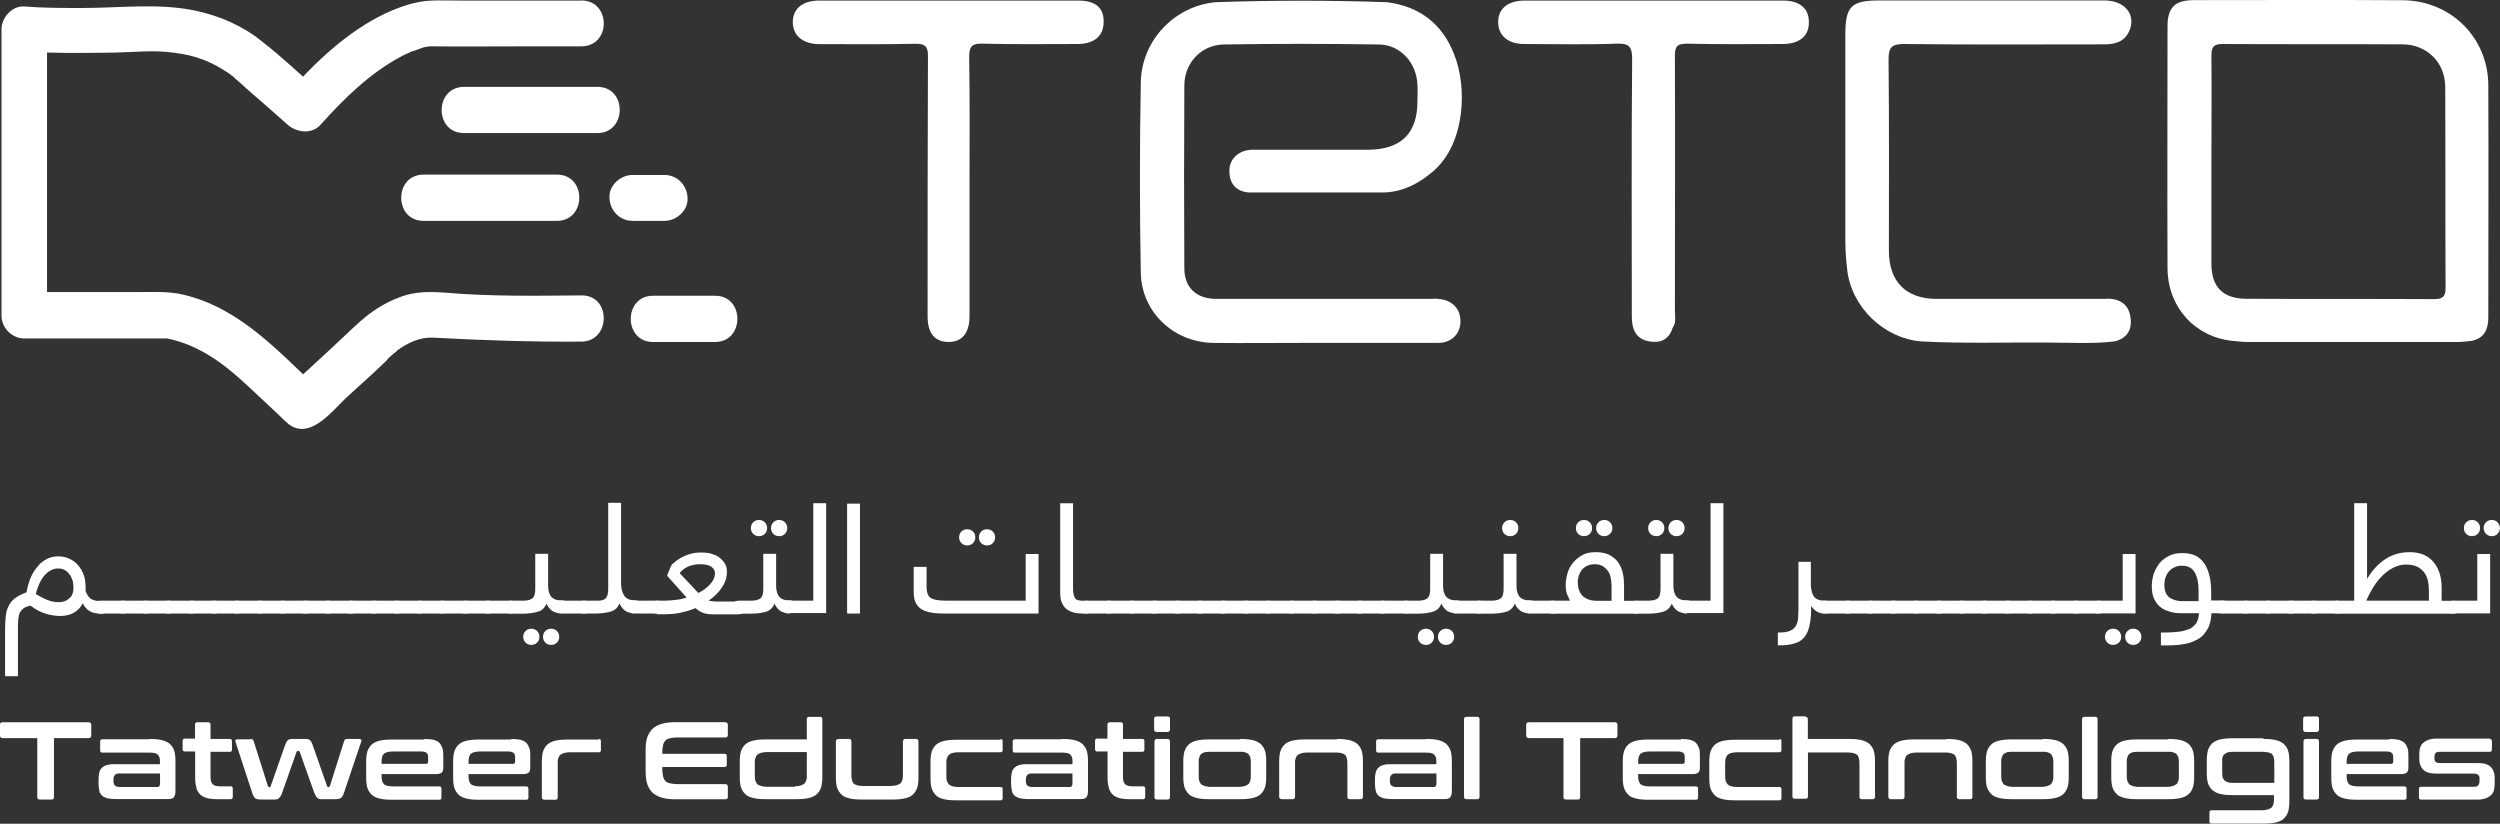 <?xml version="1.0" encoding="UTF-8"?>
<svg id="Layer_2" data-name="Layer 2" xmlns="http://www.w3.org/2000/svg" viewBox="0 0 215.88 71.13">
  <rect x="0" y="0" width="215.88" height="71.13" fill="#333333" stroke="none"/>
  <defs>
    <style>
      .cls-1 {
        fill: #fff;
      }
    </style>
  </defs>
  <g id="Layer_1-2" data-name="Layer 1">
    <g>
      <path class="cls-1" d="M93.11.05h-22.37c-1.41,0-2.25.67-2.28,1.81-.03,1.17.84,1.95,2.28,1.95,2.75,0,5.5.03,8.25-.03.94-.03,1.17.27,1.14,1.17-.03,7.45-.03,14.93-.03,22.37,0,1.48.64,2.21,1.81,2.21s1.81-.77,1.81-2.25v-11.07c0-3.76.03-7.55-.03-11.3,0-.97.3-1.17,1.21-1.14,2.72.07,5.4.03,8.12.03,1.48,0,2.28-.7,2.28-1.91.03-1.21-.7-1.84-2.18-1.84Z"/>
      <path class="cls-1" d="M124.24,25.81c-.3-.03-.64,0-.94,0h-18.25c-1.74,0-2.78-.97-2.78-2.65-.03-5.27-.03-10.5,0-15.76,0-1.95,1.44-3.52,3.39-3.56,4.46-.07,8.96-.07,13.42,0,1.88.03,3.25,1.61,3.32,3.49.03.47,0,.94,0,1.41,0,2.78-1.41,4.16-4.23,4.19h-10c-1.14,0-1.98.74-2.01,1.74-.03,1.04.44,1.81,1.61,1.95h11.77c1.64-.07,2.99-.77,4.23-1.84,2.75-2.38,2.95-7.18,1.81-10.06-1.01-2.62-2.95-4.16-5.8-4.53-4.93-.17-9.86-.17-14.83,0-3.52.34-6.37,3.29-6.44,6.91-.1,5.5-.1,10.97,0,16.47.07,3.39,2.85,6,6.27,6.04,2.55.03,5.1,0,7.65,0h11.77c1.17,0,1.95-.84,1.91-1.91,0-1.07-.77-1.81-1.88-1.88Z"/>
      <path class="cls-1" d="M214.87,7.33c-.03-4.13-3.29-7.28-7.38-7.31C201.49-.02,195.49.01,189.48.01c-1.64,0-2.31.6-2.31,2.25,0,6.98-.03,13.95,0,20.93.03,3.35,2.38,5.9,5.57,6.24.44.03.84.1,1.27.1h18.28c.4,0,.77-.07,1.17-.1,1.07-.23,1.41-1.01,1.41-2.01,0-6.67.03-13.38,0-20.09ZM190.96,22.79v-8.92c0-3.02.03-6.04,0-9.06,0-.77.2-1.01.97-1.01,5.17.03,10.36,0,15.53.03,2.08,0,3.66,1.54,3.69,3.62.03,5.8,0,11.61.03,17.41,0,.81-.3.97-1.04.97-5.4-.03-10.83,0-16.23-.03-1.98-.03-2.95-1.04-2.95-3.02Z"/>
      <path class="cls-1" d="M181.97,25.81h-14.73c-2.65,0-4.13-1.48-4.13-4.16,0-5.5.03-10.97-.03-16.47,0-1.07.23-1.38,1.34-1.38,5.77.07,11.54.03,17.31.03,1.04,0,1.84-.3,2.21-1.34.44-1.31-.5-2.42-2.15-2.45h-19.52c-2.38,0-2.92.5-2.92,2.88v17.88c0,.87.07,1.71.17,2.58.4,3.19,3.19,5.84,6.37,6.1,3.66.2,7.31.07,10.93.1,1.91,0,3.86.13,5.77-.1,1.14-.27,1.54-1.07,1.38-2.11-.17-1.11-.94-1.58-2.01-1.58Z"/>
      <path class="cls-1" d="M153.99.05h-22.34c-1.48,0-2.31.74-2.28,1.91.03,1.14.87,1.84,2.25,1.84,2.68,0,5.33.07,7.98-.03,1.07-.03,1.34.23,1.34,1.34-.07,7.41-.03,14.83-.03,22.24,0,1.07.34,1.88,1.41,2.11.97.2,1.78-.07,2.11-1.14h0c.34-.47.2-.97.2-1.48,0-7.35.03-14.66,0-22,0-.81.17-1.07,1.04-1.07,2.75.07,5.5.03,8.25.03,1.48,0,2.31-.7,2.28-1.91,0-1.17-.81-1.84-2.21-1.84Z"/>
      <g>
        <path class="cls-1" d="M50.21.05h-10.23c-.94,0-1.88-.03-2.78,0-1.38.07-2.68.54-3.92,1.11-3.25,1.54-6,4.16-8.39,6.84h2.82c-1.68-1.48-3.32-3.05-5.1-4.43-1.64-1.34-3.66-2.21-5.74-2.65-3.19-.67-6.51-.23-9.76-.23-1.68,0-3.35,0-5-.13C1.04.48.13,1.52.13,2.53v24.72c0,1.07.91,1.98,1.98,1.98h12.24c.44,0-.27-.07.1,0,2.75.57,4.86,2.15,6.91,4.06.87.81,1.74,1.64,2.62,2.45.37.34.74.77,1.17,1.04,1.78,1.04,3.59-1.34,4.73-2.42,1.14-1.04,2.31-2.08,3.42-3.15.1-.1.17-.17.23-.27.1-.1.23-.2.34-.3.07-.07.6-.47.37-.34.97-.7,2.01-1.21,3.22-1.14,4.26.23,8.49.37,12.75.34,2.55-.03,2.58-4.03,0-3.99-3.89.03-7.78.1-11.67-.23-1.38-.1-2.68-.13-3.99.37-1.27.47-2.45,1.21-3.45,2.11-.84.74-1.64,1.54-2.48,2.31-1.27,1.17-2.58,2.38-3.86,3.56.47-.2.94-.4,1.41-.57h-.03c.47.2.94.4,1.41.57-3.52-3.29-6.84-7.04-11.71-8.18-1.21-.3-2.45-.23-3.69-.23H2.08c.67.67,1.34,1.34,1.98,1.98V2.46c-.67.67-1.34,1.34-1.98,1.98,1.21.1,2.45.1,3.66.13,1.41,0,2.78,0,4.19-.03,1.68-.03,3.35-.23,5,0,2.01.23,3.39.81,4.96,1.88.37.23,0,0,0,0,.07.07.13.13.23.17.07.07.13.13.2.2.3.27.64.54.94.84,1.21,1.04,2.38,2.08,3.59,3.15.77.67,2.08.84,2.82,0,2.05-2.28,4.29-4.49,7.04-5.94.2-.1.4-.2.64-.3.47-.23-.2.07.23-.1.34-.1.64-.23.97-.34.2-.07.47-.07.67-.13-.07.03-.5.03-.07.03,2.88.03,5.8,0,8.69,0h4.33c2.62.03,2.62-3.96.03-3.96Z"/>
        <path class="cls-1" d="M36.56,19.07h11.54c2.55,0,2.58-3.99,0-3.99h-11.54c-2.55,0-2.55,3.99,0,3.99Z"/>
        <path class="cls-1" d="M40.05,11.49h11.54c2.55,0,2.58-3.99,0-3.99h-11.54c-2.55.03-2.55,3.99,0,3.99Z"/>
        <path class="cls-1" d="M54.61,19.07h2.78c1.04,0,2.05-.91,1.98-1.98-.03-1.07-.87-1.98-1.98-1.98h-2.78c-1.04,0-2.05.91-1.98,1.98.03,1.07.87,1.98,1.98,1.98Z"/>
        <path class="cls-1" d="M56.38,29.53h5.37c2.55,0,2.58-3.99,0-3.99h-5.37c-2.55,0-2.55,3.99,0,3.99Z"/>
      </g>
      <g>
        <path class="cls-1" d="M8.62,52.98c-.34,0-.64-.07-.87-.2-.23-.13-.44-.37-.6-.67v-.03c-.17.34-.4.6-.74.81-.34.2-.74.3-1.21.3-.4,0-.84-.07-1.27-.2-.44-.13-.87-.37-1.31-.7-.23.07-.44.13-.57.23-.13.1-.23.2-.34.37-.07.17-.1.34-.13.57-.03.23-.03.54-.03.87v4.06H.44v-4.09c0-.47.03-.84.07-1.17.03-.34.13-.6.27-.87s.34-.47.57-.64c.23-.17.57-.34.94-.47.1-.6.27-1.11.47-1.51s.47-.7.7-.97c.27-.23.54-.4.81-.5s.54-.13.77-.13c.34,0,.64.07.94.2.27.13.54.3.74.54.2.23.37.5.5.84.13.34.17.7.17,1.07v.34c.1.27.23.5.4.64.17.13.44.23.81.23s.54.17.54.54c0,.23-.03.37-.13.47-.03.07-.17.1-.37.1ZM6.34,50.63c0-.2-.03-.4-.1-.57-.07-.2-.13-.34-.27-.5-.1-.13-.23-.27-.4-.34-.17-.1-.34-.13-.57-.13-.37,0-.74.17-1.07.5-.34.34-.64.91-.84,1.71.34.2.67.37.97.5.34.13.67.2,1.01.2.37,0,.67-.1.91-.34.27-.17.37-.54.37-1.04Z"/>
        <path class="cls-1" d="M8.65,52.98c-.37,0-.54-.17-.54-.54,0-.23.03-.37.13-.44.1-.07.23-.13.4-.13h1.98c.37,0,.54.17.54.54,0,.23-.03.37-.13.44-.1.07-.23.13-.4.13h-1.98Z"/>
        <path class="cls-1" d="M10.6,52.98c-.37,0-.54-.17-.54-.54,0-.23.03-.37.13-.44.1-.07.23-.13.4-.13h1.98c.37,0,.54.17.54.54,0,.23-.03.37-.13.44-.1.07-.23.13-.4.13h-1.98Z"/>
        <path class="cls-1" d="M12.58,52.98c-.37,0-.54-.17-.54-.54,0-.23.03-.37.13-.44.1-.07.23-.13.4-.13h1.98c.37,0,.54.17.54.54,0,.23-.03.37-.13.44-.1.07-.23.13-.4.13h-1.98Z"/>
        <path class="cls-1" d="M14.56,52.98c-.37,0-.54-.17-.54-.54,0-.23.03-.37.13-.44.1-.07.23-.13.4-.13h1.98c.37,0,.54.17.54.54,0,.23-.03.37-.13.44-.1.07-.23.13-.4.13h-1.98Z"/>
        <path class="cls-1" d="M16.54,52.98c-.37,0-.54-.17-.54-.54,0-.23.03-.37.13-.44.1-.07.23-.13.4-.13h1.98c.37,0,.54.17.54.54,0,.23-.03.37-.13.44s-.23.13-.4.13h-1.98Z"/>
        <path class="cls-1" d="M18.48,52.98c-.37,0-.54-.17-.54-.54,0-.23.03-.37.13-.44s.23-.13.4-.13h1.98c.37,0,.54.17.54.54,0,.23-.03.37-.13.44s-.23.13-.4.13h-1.98Z"/>
        <path class="cls-1" d="M20.46,52.98c-.37,0-.54-.17-.54-.54,0-.23.03-.37.13-.44s.23-.13.4-.13h1.98c.37,0,.54.17.54.54,0,.23-.03.37-.13.44s-.23.13-.4.13h-1.98Z"/>
        <path class="cls-1" d="M22.44,52.98c-.37,0-.54-.17-.54-.54,0-.23.03-.37.13-.44.1-.07.23-.13.4-.13h1.98c.37,0,.54.17.54.54,0,.23-.03.37-.13.44s-.23.13-.4.13h-1.98Z"/>
        <path class="cls-1" d="M24.42,52.98c-.37,0-.54-.17-.54-.54,0-.23.03-.37.13-.44.1-.07.23-.13.4-.13h1.98c.37,0,.54.17.54.54,0,.23-.03.37-.13.44s-.23.13-.4.13h-1.98Z"/>
        <path class="cls-1" d="M26.36,52.98c-.37,0-.54-.17-.54-.54,0-.23.03-.37.13-.44s.23-.13.4-.13h1.98c.37,0,.54.17.54.54,0,.23-.03.37-.13.44s-.23.13-.4.13h-1.98Z"/>
        <path class="cls-1" d="M28.34,52.98c-.37,0-.54-.17-.54-.54,0-.23.03-.37.13-.44.1-.07.23-.13.4-.13h1.98c.37,0,.54.17.54.54,0,.23-.03.37-.13.44-.1.07-.23.13-.4.13h-1.98Z"/>
        <path class="cls-1" d="M30.32,52.98c-.37,0-.54-.17-.54-.54,0-.23.03-.37.13-.44s.23-.13.4-.13h1.98c.37,0,.54.17.54.54,0,.23-.03.37-.13.44s-.23.13-.4.13h-1.98Z"/>
        <path class="cls-1" d="M32.3,52.98c-.37,0-.54-.17-.54-.54,0-.23.03-.37.13-.44s.23-.13.4-.13h1.98c.37,0,.54.17.54.54,0,.23-.03.37-.13.44s-.23.13-.4.13h-1.98Z"/>
        <path class="cls-1" d="M34.25,52.98c-.37,0-.54-.17-.54-.54,0-.23.03-.37.13-.44s.23-.13.4-.13h1.98c.37,0,.54.17.54.54,0,.23-.03.37-.13.44s-.23.13-.4.13h-1.98Z"/>
        <path class="cls-1" d="M36.23,52.98c-.37,0-.54-.17-.54-.54,0-.23.03-.37.13-.44.1-.07.23-.13.4-.13h1.98c.37,0,.54.17.54.54,0,.23-.03.37-.13.44s-.23.13-.4.13h-1.98Z"/>
        <path class="cls-1" d="M38.2,52.98c-.37,0-.54-.17-.54-.54,0-.23.03-.37.13-.44.1-.07.23-.13.4-.13h1.98c.37,0,.54.17.54.54,0,.23-.03.37-.13.44-.1.07-.23.13-.4.13h-1.98Z"/>
        <path class="cls-1" d="M40.18,52.98c-.37,0-.54-.17-.54-.54,0-.23.03-.37.13-.44.1-.07.23-.13.4-.13h1.98c.37,0,.54.17.54.54,0,.23-.03.37-.13.44-.1.07-.23.13-.4.13h-1.98Z"/>
        <path class="cls-1" d="M42.13,52.98c-.37,0-.54-.17-.54-.54,0-.23.03-.37.13-.44.1-.07.23-.13.4-.13h1.98c.37,0,.54.17.54.54,0,.23-.03.37-.13.44-.1.07-.23.13-.4.13h-1.98Z"/>
        <path class="cls-1" d="M44.11,52.98c-.37,0-.54-.17-.54-.54,0-.23.03-.37.13-.44.1-.07.23-.13.4-.13h.91c.2,0,.4,0,.54-.03.13-.03.27-.07.37-.13s.17-.17.23-.3c.03-.13.07-.3.07-.54v-3.05h1.11v2.55c0,.23,0,.44.03.6s.1.34.17.47c.1.13.2.23.37.3.13.07.34.1.57.1.37,0,.54.17.54.54,0,.23-.03.37-.13.44-.1.07-.23.13-.4.13-.34,0-.64-.07-.84-.23-.2-.17-.37-.37-.44-.6-.17.37-.4.6-.74.7-.34.1-.77.17-1.27.17h-1.07ZM45.18,54.99c0-.2.07-.37.2-.5.13-.13.3-.2.5-.2s.37.07.5.2c.13.13.2.3.2.5s-.07.37-.2.5c-.13.13-.3.2-.5.2s-.37-.07-.5-.2c-.13-.13-.2-.3-.2-.5ZM46.89,54.99c0-.2.07-.37.2-.5.13-.13.3-.2.5-.2s.37.07.5.2c.13.13.2.3.2.5s-.07.37-.2.5c-.13.13-.3.2-.5.2s-.37-.07-.5-.2c-.13-.13-.2-.3-.2-.5Z"/>
        <path class="cls-1" d="M48.47,52.98c-.37,0-.54-.17-.54-.54,0-.23.03-.37.13-.44.1-.07.23-.13.4-.13h1.98c.37,0,.54.17.54.54,0,.23-.03.37-.13.44-.1.07-.23.13-.4.13h-1.98Z"/>
        <path class="cls-1" d="M50.45,52.98c-.37,0-.54-.17-.54-.54,0-.23.03-.37.13-.44.1-.07.23-.13.4-.13h1.07c.17,0,.3,0,.44-.03.13-.03.23-.07.3-.13.1-.07.13-.17.2-.3.03-.13.07-.3.07-.54v-7.45h1.11v6.94c0,.44.1.81.27,1.07.17.27.47.4.87.4.37,0,.54.17.54.54,0,.23-.03.37-.13.44-.1.07-.23.13-.4.13-.34,0-.64-.07-.84-.23-.2-.17-.34-.37-.44-.6-.17.37-.4.6-.77.7-.34.1-.81.17-1.34.17h-.94Z"/>
        <path class="cls-1" d="M54.77,52.98c-.37,0-.54-.17-.54-.54,0-.23.03-.37.13-.44.1-.07.23-.13.4-.13h1.98c.37,0,.54.17.54.54,0,.23-.03.37-.13.44-.1.07-.23.13-.4.13h-1.98Z"/>
        <path class="cls-1" d="M56.75,52.98c-.37,0-.54-.17-.54-.54,0-.23.03-.37.13-.44.1-.07.23-.13.4-.13h.6c.34,0,.67-.03,1.01-.07.34-.03.64-.1.94-.2l-1.68-1.88c.03-.1.07-.2.1-.3.03-.1.1-.2.13-.3.03-.1.1-.2.13-.27.03-.1.1-.17.17-.2.27-.27.64-.5,1.04-.67.4-.17.84-.27,1.31-.27.4,0,.74.03,1.01.13.3.1.54.2.7.37.2.17.34.34.44.54.1.2.13.4.13.6,0,.5-.13.94-.44,1.38-.27.44-.67.81-1.14,1.14.17.03.4.07.67.07h1.88c.37,0,.54.17.54.54,0,.23-.03.37-.13.44-.1.07-.23.13-.4.13h-2.21c-.27,0-.5-.03-.74-.1-.23-.07-.47-.2-.74-.44-.4.17-.84.3-1.31.4-.44.1-.91.13-1.38.13h-.64v-.07ZM60.44,48.72c-.37,0-.7.07-1.01.2-.3.13-.57.34-.74.57l1.61,1.71c.44-.2.77-.47,1.04-.77.27-.3.4-.6.4-.94,0-.2-.1-.4-.3-.54-.23-.17-.57-.23-1.01-.23Z"/>
        <path class="cls-1" d="M63.8,52.98c-.37,0-.54-.17-.54-.54,0-.23.03-.37.13-.44.1-.07.23-.13.4-.13h.91c.2,0,.4,0,.54-.03.13-.03.27-.07.37-.13s.17-.17.23-.3c.03-.13.07-.3.07-.54v-3.05h1.11v2.55c0,.23,0,.44.03.6s.1.34.17.47c.1.13.2.23.37.3.13.07.34.1.57.1.37,0,.54.17.54.54,0,.23-.03.37-.13.44-.1.07-.23.13-.4.13-.34,0-.64-.07-.84-.23-.2-.17-.37-.37-.44-.6-.17.37-.4.6-.74.7-.34.1-.77.17-1.27.17h-1.07ZM64.84,45.6c0-.2.07-.37.2-.5.13-.13.3-.2.5-.2s.37.07.5.2c.13.13.2.3.2.5s-.07.37-.2.5c-.13.13-.3.2-.5.2s-.37-.07-.5-.2c-.13-.13-.2-.3-.2-.5ZM66.58,45.6c0-.2.07-.37.2-.5.13-.13.3-.2.5-.2s.37.07.5.2c.13.13.2.3.2.5s-.07.37-.2.5c-.13.13-.3.2-.5.2s-.37-.07-.5-.2c-.13-.13-.2-.3-.2-.5Z"/>
        <path class="cls-1" d="M68.16,52.98c-.37,0-.54-.17-.54-.54,0-.23.03-.37.13-.44.1-.07.23-.13.4-.13h2.08v-8.42h1.11v9.49h-3.19v.03Z"/>
        <path class="cls-1" d="M74.26,43.49v9.49h-1.11v-9.49h1.11Z"/>
        <path class="cls-1" d="M89.66,52.98h-8.08c-.5,0-.94-.03-1.27-.1-.34-.07-.6-.17-.84-.34-.2-.17-.37-.37-.44-.6-.1-.23-.13-.54-.13-.91v-2.08h1.11v1.68c0,.27.03.5.1.67s.17.3.34.37c.17.1.37.13.64.17.27.03.64.03,1.04.03h6.44v-4.03h1.11v5.13ZM82.82,46.4c0-.2.07-.37.2-.5.13-.13.3-.2.5-.2s.37.07.5.2c.13.13.2.3.2.5s-.07.37-.2.5-.3.2-.5.2-.37-.07-.5-.2c-.13-.13-.2-.3-.2-.5ZM84.53,46.4c0-.2.07-.37.2-.5s.3-.2.5-.2.37.07.5.2c.13.13.2.3.2.5s-.07.37-.2.5c-.13.13-.3.2-.5.2s-.37-.07-.5-.2c-.13-.13-.2-.3-.2-.5Z"/>
        <path class="cls-1" d="M94.32,52.41c0,.23-.03.37-.13.44s-.23.13-.4.13h-.34c-.27,0-.54-.03-.77-.1-.23-.07-.44-.17-.6-.3-.17-.13-.3-.34-.4-.57-.1-.23-.13-.54-.13-.87v-7.68h1.11v7.38c0,.37.07.64.17.81s.37.23.77.23h.2c.37,0,.54.17.54.54Z"/>
        <path class="cls-1" d="M93.78,52.98c-.37,0-.54-.17-.54-.54,0-.23.03-.37.13-.44s.23-.13.4-.13h1.98c.37,0,.54.17.54.54,0,.23-.03.37-.13.44s-.23.13-.4.13h-1.98Z"/>
        <path class="cls-1" d="M95.76,52.98c-.37,0-.54-.17-.54-.54,0-.23.03-.37.13-.44.1-.07.23-.13.4-.13h1.98c.37,0,.54.17.54.54,0,.23-.03.37-.13.44s-.23.13-.4.13h-1.98Z"/>
        <path class="cls-1" d="M97.74,52.98c-.37,0-.54-.17-.54-.54,0-.23.03-.37.13-.44.1-.07.23-.13.4-.13h1.98c.37,0,.54.17.54.54,0,.23-.03.37-.13.44s-.23.13-.4.13h-1.98Z"/>
        <path class="cls-1" d="M99.69,52.98c-.37,0-.54-.17-.54-.54,0-.23.03-.37.13-.44.1-.07.23-.13.4-.13h1.98c.37,0,.54.17.54.54,0,.23-.03.37-.13.44s-.23.13-.4.13h-1.98Z"/>
        <path class="cls-1" d="M101.67,52.98c-.37,0-.54-.17-.54-.54,0-.23.03-.37.13-.44s.23-.13.4-.13h1.98c.37,0,.54.17.54.54,0,.23-.03.37-.13.44-.1.07-.23.13-.4.13h-1.98Z"/>
        <path class="cls-1" d="M103.65,52.98c-.37,0-.54-.17-.54-.54,0-.23.03-.37.13-.44.1-.07.23-.13.4-.13h1.98c.37,0,.54.17.54.54,0,.23-.03.37-.13.44s-.23.13-.4.13h-1.98Z"/>
        <path class="cls-1" d="M105.63,52.98c-.37,0-.54-.17-.54-.54,0-.23.03-.37.13-.44s.23-.13.4-.13h1.98c.37,0,.54.17.54.54,0,.23-.03.37-.13.44s-.23.13-.4.13h-1.98Z"/>
        <path class="cls-1" d="M107.57,52.98c-.37,0-.54-.17-.54-.54,0-.23.03-.37.13-.44s.23-.13.4-.13h1.98c.37,0,.54.17.54.54,0,.23-.03.37-.13.44s-.23.13-.4.13h-1.98Z"/>
        <path class="cls-1" d="M109.55,52.98c-.37,0-.54-.17-.54-.54,0-.23.03-.37.13-.44.1-.07.23-.13.4-.13h1.98c.37,0,.54.17.54.54,0,.23-.03.37-.13.44-.1.07-.23.13-.4.13h-1.98Z"/>
        <path class="cls-1" d="M111.53,52.98c-.37,0-.54-.17-.54-.54,0-.23.03-.37.13-.44.1-.07.23-.13.4-.13h1.98c.37,0,.54.17.54.54,0,.23-.03.37-.13.44-.1.07-.23.13-.4.13h-1.98Z"/>
        <path class="cls-1" d="M113.51,52.98c-.37,0-.54-.17-.54-.54,0-.23.03-.37.13-.44.1-.07.23-.13.4-.13h1.98c.37,0,.54.17.54.54,0,.23-.03.37-.13.44s-.23.13-.4.13h-1.98Z"/>
        <path class="cls-1" d="M115.45,52.98c-.37,0-.54-.17-.54-.54,0-.23.03-.37.13-.44.1-.07.23-.13.4-.13h1.98c.37,0,.54.17.54.54,0,.23-.03.37-.13.44s-.23.13-.4.13h-1.98Z"/>
        <path class="cls-1" d="M117.43,52.98c-.37,0-.54-.17-.54-.54,0-.23.03-.37.13-.44.1-.07.23-.13.4-.13h1.98c.37,0,.54.17.54.54,0,.23-.03.37-.13.44s-.23.13-.4.13h-1.98Z"/>
        <path class="cls-1" d="M119.41,52.98c-.37,0-.54-.17-.54-.54,0-.23.03-.37.13-.44s.23-.13.4-.13h1.98c.37,0,.54.17.54.54,0,.23-.03.37-.13.44s-.23.13-.4.13h-1.98Z"/>
        <path class="cls-1" d="M121.39,52.98c-.37,0-.54-.17-.54-.54,0-.23.03-.37.13-.44.1-.07.23-.13.4-.13h.91c.2,0,.4,0,.54-.03s.27-.07.37-.13c.1-.07.17-.17.23-.3.03-.13.07-.3.07-.54v-3.05h1.11v2.55c0,.23,0,.44.03.6.03.17.1.34.17.47.1.13.2.23.37.3.13.07.34.1.57.1.37,0,.54.17.54.54,0,.23-.03.37-.13.44s-.23.13-.4.13c-.34,0-.64-.07-.84-.23-.2-.17-.37-.37-.44-.6-.17.37-.4.6-.74.7-.34.1-.77.17-1.27.17h-1.07ZM122.43,54.99c0-.2.07-.37.2-.5.13-.13.3-.2.5-.2s.37.07.5.2.2.3.2.5-.07.37-.2.5c-.13.13-.3.2-.5.2s-.37-.07-.5-.2c-.13-.13-.2-.3-.2-.5ZM124.17,54.99c0-.2.07-.37.2-.5s.3-.2.5-.2.37.07.5.2c.13.13.2.3.2.5s-.07.37-.2.5-.3.2-.5.2-.37-.07-.5-.2c-.13-.13-.2-.3-.2-.5Z"/>
        <path class="cls-1" d="M125.75,52.98c-.37,0-.54-.17-.54-.54,0-.23.03-.37.13-.44.1-.07.23-.13.4-.13h1.98c.37,0,.54.17.54.54,0,.23-.03.37-.13.44s-.23.13-.4.13h-1.98Z"/>
        <path class="cls-1" d="M127.73,52.98c-.37,0-.54-.17-.54-.54,0-.23.03-.37.13-.44s.23-.13.4-.13h.91c.2,0,.4,0,.54-.03.13-.03.27-.07.37-.13.1-.07.17-.17.23-.3.03-.13.07-.3.07-.54v-3.05h1.11v2.55c0,.23,0,.44.03.6s.1.34.17.47c.1.13.2.23.37.3.13.07.34.1.57.1.37,0,.54.17.54.54,0,.23-.03.37-.13.44s-.23.13-.4.13c-.34,0-.64-.07-.84-.23-.2-.17-.37-.37-.44-.6-.17.37-.4.6-.74.7-.34.1-.77.17-1.27.17h-1.07ZM129.71,45.6c0-.2.07-.37.2-.5s.3-.2.5-.2.37.07.5.2c.13.13.2.3.2.5s-.07.37-.2.5-.3.2-.5.2-.37-.07-.5-.2c-.13-.13-.2-.3-.2-.5Z"/>
        <path class="cls-1" d="M132.09,52.98c-.37,0-.54-.17-.54-.54,0-.23.03-.37.13-.44s.23-.13.4-.13h1.98c.37,0,.54.17.54.54,0,.23-.03.37-.13.44s-.23.13-.4.13h-1.98Z"/>
        <path class="cls-1" d="M134.07,52.98c-.37,0-.54-.17-.54-.54,0-.23.03-.37.13-.44.1-.07.23-.13.4-.13h1.51c-.1-.2-.17-.4-.27-.6-.07-.23-.1-.47-.1-.77,0-.34.07-.7.17-1.04s.27-.64.5-.91c.23-.27.5-.47.81-.64.34-.17.7-.23,1.14-.23.5,0,.91.1,1.21.27.3.17.57.4.74.67s.3.57.37.91.1.67.1.97v1.38h1.01c.34,0,.54.17.54.54,0,.23-.03.37-.13.44s-.23.13-.4.13h-7.18ZM136.08,45.6c0-.2.07-.37.2-.5s.3-.2.5-.2.37.07.5.2c.13.13.2.3.2.5s-.07.37-.2.5-.3.2-.5.2-.37-.07-.5-.2c-.13-.13-.2-.3-.2-.5ZM136.25,50.3c0,.54.17.94.47,1.21.34.27.7.37,1.17.37h1.27v-1.34c0-.2-.03-.44-.07-.64-.03-.2-.1-.4-.23-.57-.1-.17-.27-.3-.44-.44-.2-.1-.44-.17-.7-.17-.47,0-.84.17-1.11.47-.23.3-.37.67-.37,1.11ZM137.83,45.6c0-.2.07-.37.2-.5.13-.13.3-.2.5-.2s.37.07.5.2c.13.13.2.3.2.5s-.07.37-.2.5-.3.2-.5.2-.37-.07-.5-.2c-.13-.13-.2-.3-.2-.5Z"/>
        <path class="cls-1" d="M141.28,52.98c-.37,0-.54-.17-.54-.54,0-.23.03-.37.13-.44.1-.07.23-.13.4-.13h.91c.2,0,.4,0,.54-.03s.27-.07.37-.13c.1-.07.17-.17.23-.3.03-.13.07-.3.07-.54v-3.05h1.11v2.55c0,.23,0,.44.03.6s.1.34.17.47c.1.13.2.23.37.3.13.07.34.1.57.1.37,0,.54.17.54.54,0,.23-.03.37-.13.44s-.23.13-.4.13c-.34,0-.64-.07-.84-.23-.2-.17-.37-.37-.44-.6-.17.37-.4.6-.74.7-.34.1-.77.17-1.27.17h-1.07ZM142.32,45.6c0-.2.07-.37.2-.5.13-.13.3-.2.5-.2s.37.07.5.2c.13.13.2.3.2.5s-.07.37-.2.5-.3.2-.5.2-.37-.07-.5-.2c-.13-.13-.2-.3-.2-.5ZM144.07,45.6c0-.2.07-.37.2-.5s.3-.2.5-.2.37.07.5.2c.13.13.2.3.2.5s-.07.37-.2.5c-.13.13-.3.2-.5.2s-.37-.07-.5-.2c-.13-.13-.2-.3-.2-.5Z"/>
        <path class="cls-1" d="M145.64,52.98c-.37,0-.54-.17-.54-.54,0-.23.03-.37.13-.44s.23-.13.4-.13h2.08v-8.42h1.11v9.49h-3.19v.03Z"/>
        <path class="cls-1" d="M157.58,52.98c-.3,0-.54-.07-.74-.2-.2-.13-.34-.3-.44-.47,0,.64-.03,1.17-.13,1.61-.07.44-.23.81-.44,1.07-.2.27-.5.47-.87.57-.37.13-.87.17-1.44.17v-1.11c.44,0,.77-.03,1.01-.13.23-.1.44-.23.54-.44.13-.2.2-.47.2-.81.03-.34.03-.7.03-1.17v-3.56h1.07v1.88c0,.44.07.81.23,1.07.17.27.47.4.91.4.37,0,.54.17.54.54,0,.23-.03.37-.13.44,0,.1-.13.13-.34.13Z"/>
        <path class="cls-1" d="M157.58,52.98c-.37,0-.54-.17-.54-.54,0-.23.03-.37.13-.44s.23-.13.4-.13h1.98c.37,0,.54.17.54.54,0,.23-.03.37-.13.44s-.23.13-.4.13h-1.98Z"/>
        <path class="cls-1" d="M159.56,52.98c-.37,0-.54-.17-.54-.54,0-.23.03-.37.13-.44.1-.07.23-.13.4-.13h1.98c.37,0,.54.17.54.54,0,.23-.03.37-.13.44s-.23.13-.4.13h-1.98Z"/>
        <path class="cls-1" d="M161.54,52.98c-.37,0-.54-.17-.54-.54,0-.23.03-.37.13-.44s.23-.13.4-.13h1.98c.37,0,.54.17.54.54,0,.23-.03.37-.13.44s-.23.13-.4.13h-1.98Z"/>
        <path class="cls-1" d="M163.49,52.98c-.37,0-.54-.17-.54-.54,0-.23.03-.37.13-.44.1-.07.23-.13.4-.13h1.98c.37,0,.54.17.54.54,0,.23-.03.37-.13.44-.1.07-.23.13-.4.13h-1.98Z"/>
        <path class="cls-1" d="M165.47,52.98c-.37,0-.54-.17-.54-.54,0-.23.03-.37.13-.44.1-.07.23-.13.4-.13h1.98c.37,0,.54.17.54.54,0,.23-.03.37-.13.44s-.23.13-.4.13h-1.98Z"/>
        <path class="cls-1" d="M167.44,52.98c-.37,0-.54-.17-.54-.54,0-.23.03-.37.13-.44.1-.07.23-.13.4-.13h1.98c.37,0,.54.17.54.54,0,.23-.03.37-.13.44-.1.07-.23.13-.4.13h-1.98Z"/>
        <path class="cls-1" d="M169.42,52.98c-.37,0-.54-.17-.54-.54,0-.23.03-.37.13-.44.1-.07.23-.13.4-.13h1.98c.37,0,.54.17.54.54,0,.23-.03.37-.13.44s-.23.13-.4.13h-1.98Z"/>
        <path class="cls-1" d="M171.37,52.98c-.37,0-.54-.17-.54-.54,0-.23.03-.37.13-.44.1-.07.23-.13.4-.13h1.98c.37,0,.54.17.54.54,0,.23-.03.37-.13.44s-.23.13-.4.13h-1.98Z"/>
        <path class="cls-1" d="M173.35,52.98c-.37,0-.54-.17-.54-.54,0-.23.03-.37.13-.44.1-.07.23-.13.4-.13h1.98c.37,0,.54.17.54.54,0,.23-.03.37-.13.44s-.23.13-.4.13h-1.98Z"/>
        <path class="cls-1" d="M175.33,52.98c-.37,0-.54-.17-.54-.54,0-.23.03-.37.13-.44.1-.07.23-.13.4-.13h1.98c.37,0,.54.17.54.54,0,.23-.03.37-.13.44-.1.07-.23.13-.4.13h-1.98Z"/>
        <path class="cls-1" d="M177.31,52.98c-.37,0-.54-.17-.54-.54,0-.23.03-.37.13-.44.1-.07.23-.13.4-.13h1.98c.37,0,.54.17.54.54,0,.23-.03.37-.13.44-.1.07-.23.13-.4.13h-1.98Z"/>
        <path class="cls-1" d="M179.25,52.98c-.37,0-.54-.17-.54-.54,0-.23.03-.37.13-.44.1-.07.23-.13.4-.13h1.98c.37,0,.54.17.54.54,0,.23-.03.37-.13.44s-.23.13-.4.13h-1.98Z"/>
        <path class="cls-1" d="M181.23,52.98c-.37,0-.54-.17-.54-.54,0-.23.03-.37.13-.44.1-.07.23-.13.4-.13h2.08v-4.03h1.11v5.13h-3.19ZM181.77,54.99c0-.2.07-.37.2-.5.13-.13.3-.2.5-.2s.37.07.5.2c.13.13.2.3.2.5s-.07.37-.2.5c-.13.13-.3.2-.5.2s-.37-.07-.5-.2c-.13-.13-.2-.3-.2-.5ZM183.51,54.99c0-.2.07-.37.2-.5.13-.13.3-.2.5-.2s.37.07.5.2c.13.13.2.3.2.5s-.07.37-.2.5c-.13.13-.3.2-.5.2s-.37-.07-.5-.2c-.13-.13-.2-.3-.2-.5Z"/>
        <path class="cls-1" d="M190.96,52.98c-.03.54-.13,1.01-.34,1.34-.2.37-.44.64-.77.84-.34.2-.74.37-1.17.44-.47.1-.97.13-1.51.13h-.57v-1.11h.4c.4,0,.81-.03,1.14-.07.34-.03.64-.13.91-.23.27-.13.44-.3.6-.5.13-.23.23-.5.23-.87h-1.51c-.37,0-.7-.03-1.01-.13-.3-.1-.57-.2-.81-.4-.23-.17-.4-.44-.54-.7-.13-.3-.2-.67-.2-1.11,0-.37.07-.7.17-1.07.13-.34.3-.64.5-.91.23-.27.5-.47.84-.64.34-.17.7-.23,1.11-.23.47,0,.84.07,1.17.23.34.17.57.4.77.7.2.3.34.67.44,1.11.1.44.13.91.13,1.41v.64h.94c.37,0,.54.17.54.54,0,.23-.03.37-.13.44-.1.07-.23.13-.4.13h-.94v.03ZM186.9,50.56c0,.44.13.77.4,1.01.27.2.64.34,1.14.34h1.41v-.91c0-.67-.1-1.17-.34-1.58-.23-.4-.6-.57-1.14-.57-.27,0-.47.07-.67.17-.2.1-.34.23-.47.4s-.2.34-.27.54c-.03.2-.07.4-.07.6Z"/>
        <path class="cls-1" d="M191.93,52.98c-.37,0-.54-.17-.54-.54,0-.23.03-.37.13-.44.1-.07.23-.13.4-.13h1.98c.37,0,.54.17.54.54,0,.23-.03.37-.13.44s-.23.13-.4.13h-1.98Z"/>
        <path class="cls-1" d="M193.91,52.98c-.37,0-.54-.17-.54-.54,0-.23.03-.37.13-.44.1-.07.23-.13.4-.13h1.98c.37,0,.54.17.54.54,0,.23-.03.37-.13.44s-.23.13-.4.13h-1.98Z"/>
        <path class="cls-1" d="M195.89,52.98c-.37,0-.54-.17-.54-.54,0-.23.03-.37.13-.44.1-.07.23-.13.4-.13h1.98c.37,0,.54.17.54.54,0,.23-.03.37-.13.44-.1.07-.23.13-.4.13h-1.98Z"/>
        <path class="cls-1" d="M197.83,52.98c-.37,0-.54-.17-.54-.54,0-.23.03-.37.13-.44.1-.07.23-.13.4-.13h1.98c.37,0,.54.17.54.54,0,.23-.03.37-.13.44s-.23.13-.4.13h-1.98Z"/>
        <path class="cls-1" d="M199.81,52.98c-.37,0-.54-.17-.54-.54,0-.23.03-.37.13-.44.1-.07.23-.13.4-.13h1.98c.37,0,.54.17.54.54,0,.23-.03.37-.13.44s-.23.13-.4.13h-1.98Z"/>
        <path class="cls-1" d="M201.79,52.98c-.37,0-.54-.17-.54-.54,0-.23.03-.37.13-.44.1-.07.23-.13.4-.13h1.51v-8.42h1.11v6.54c.44-.74.97-1.31,1.58-1.71.6-.4,1.31-.6,2.11-.6.87,0,1.54.27,2.01.81.47.54.74,1.27.74,2.25v1.14h1.01c.37,0,.54.17.54.54,0,.23-.03.37-.13.44s-.23.13-.4.13h-10.06ZM209.74,51.87v-.91c0-.3-.03-.6-.1-.87-.07-.27-.17-.5-.34-.7-.17-.2-.34-.34-.6-.47-.23-.1-.54-.17-.91-.17-.44,0-.81.1-1.17.3-.37.2-.7.44-.97.74-.3.3-.54.64-.77,1.01-.2.37-.4.7-.54,1.07h5.4Z"/>
        <path class="cls-1" d="M211.85,52.98c-.37,0-.54-.17-.54-.54,0-.23.03-.37.13-.44.1-.07.23-.13.4-.13h2.08v-4.03h1.11v5.13h-3.19ZM212.76,45.6c0-.2.07-.37.2-.5.13-.13.3-.2.5-.2s.37.07.5.2c.13.13.2.3.2.5s-.07.37-.2.5c-.13.13-.3.2-.5.2s-.37-.07-.5-.2c-.13-.13-.2-.3-.2-.5ZM214.47,45.6c0-.2.07-.37.2-.5.13-.13.3-.2.5-.2s.37.07.5.2c.13.13.2.3.2.5s-.07.37-.2.5c-.13.13-.3.2-.5.2s-.37-.07-.5-.2c-.13-.13-.2-.3-.2-.5Z"/>
      </g>
      <g>
        <path class="cls-1" d="M7.65,62.37c.13,0,.23.07.23.2v.94c0,.13-.07.23-.23.23h-2.99v5.1c0,.13-.07.2-.2.2h-1.04c-.13,0-.2-.07-.2-.2v-5.1H.23c-.13,0-.23-.07-.23-.23v-.94c0-.13.07-.2.23-.2h7.41Z"/>
        <path class="cls-1" d="M12.91,63.81c.44,0,.77.03,1.07.1.3.07.54.2.7.34.17.17.3.37.37.6.07.23.1.54.1.87v2.52c0,.17,0,.27-.03.37s-.07.17-.1.23c-.07.07-.13.1-.2.13-.1.03-.2.03-.34.03h-4.53c-.27,0-.5-.03-.7-.07-.2-.07-.34-.13-.44-.23s-.2-.23-.23-.4c-.03-.17-.07-.37-.07-.6v-.47c0-.2.03-.37.07-.54.03-.17.13-.3.23-.4s.27-.2.44-.23c.2-.07.44-.07.7-.07h3.86v-.17c0-.17,0-.27-.03-.4-.03-.1-.1-.2-.17-.27-.07-.07-.17-.1-.3-.13-.13-.03-.3-.03-.5-.03h-3.99c-.1,0-.17-.07-.17-.17v-.81c0-.1.07-.17.17-.17h4.09v-.03ZM13.55,67.97c.1,0,.17-.03.2-.07.03-.03.07-.13.07-.27v-.84h-3.49c-.2,0-.34.03-.4.13-.07.07-.13.2-.13.34v.2c0,.17.03.3.13.37.07.07.2.13.4.13h3.22Z"/>
        <path class="cls-1" d="M16.84,63.81v-1.24c0-.13.07-.2.2-.2h.94c.13,0,.2.07.2.2v1.24h1.68c.1,0,.17.07.17.17v.77c0,.1-.07.17-.17.17h-1.68v2.21c0,.27.07.47.17.57.1.13.34.2.64.2h.94c.1,0,.17.07.17.17v.77c0,.1-.07.17-.17.17h-1.14c-.37,0-.7-.03-.94-.1-.23-.07-.44-.17-.6-.34-.13-.17-.27-.34-.3-.6-.07-.23-.1-.54-.1-.87v-2.21h-.91c-.1,0-.17-.07-.17-.17v-.77c0-.1.07-.17.17-.17h.91v.03Z"/>
        <path class="cls-1" d="M21.67,63.81c.1,0,.2.07.23.17l1.24,3.92s.07.07.1.07h.03c.07,0,.1-.03.1-.07l1.27-3.62c.07-.17.13-.3.23-.37.1-.07.2-.1.37-.1h1.14c.17,0,.3.03.37.1.1.07.17.2.23.37l1.27,3.62s.03.07.1.07h.03s.07-.03.1-.07l1.24-3.92c.03-.1.1-.17.23-.17h1.07c.07,0,.13.03.17.07.03.03.03.1,0,.17l-1.48,4.39c-.07.23-.17.4-.27.47s-.27.1-.47.1h-1.21c-.17,0-.3-.03-.37-.13-.1-.1-.17-.23-.27-.47l-1.24-3.49s-.03-.07-.1-.07h-.07c-.07,0-.07.03-.1.07l-1.24,3.52c-.07.23-.17.37-.27.47-.1.1-.2.13-.37.13h-1.21c-.2,0-.37-.03-.47-.1s-.2-.23-.27-.47l-1.44-4.39c-.03-.07-.03-.13,0-.17s.07-.07.17-.07h1.11v-.03Z"/>
        <path class="cls-1" d="M36.63,63.81c.34,0,.6.03.81.07.2.07.37.13.5.27.13.13.2.3.27.47.07.2.07.44.07.74v.91c0,.2-.03.34-.13.44-.1.07-.23.13-.4.13h-4.8v.23c0,.3.07.5.2.64s.44.2.84.2h3.96c.1,0,.17.07.17.17v.81c0,.1-.07.17-.17.17h-4.09c-.44,0-.81-.03-1.07-.1-.3-.07-.54-.17-.7-.34-.17-.17-.3-.37-.37-.6-.07-.23-.1-.54-.1-.87v-1.38c0-.34.03-.64.1-.87.07-.23.2-.44.37-.6s.4-.27.7-.34.64-.1,1.07-.1h2.78v-.03ZM32.94,65.96h3.86c.1,0,.17-.07.17-.17v-.37c0-.2-.03-.34-.13-.4-.07-.07-.23-.13-.47-.13h-2.38c-.4,0-.7.07-.84.2-.13.13-.2.34-.2.64v.23Z"/>
        <path class="cls-1" d="M44.14,63.81c.34,0,.6.03.81.07.2.07.37.13.5.27.13.13.2.3.27.47.07.2.07.44.07.74v.91c0,.2-.03.34-.13.44-.1.07-.23.13-.4.13h-4.8v.23c0,.3.07.5.2.64.13.13.44.2.84.2h3.96c.1,0,.17.07.17.17v.81c0,.1-.07.17-.17.17h-4.09c-.44,0-.81-.03-1.07-.1-.3-.07-.54-.17-.7-.34-.17-.17-.3-.37-.37-.6-.07-.23-.1-.54-.1-.87v-1.38c0-.34.03-.64.1-.87.07-.23.2-.44.37-.6s.4-.27.7-.34c.3-.07.64-.1,1.07-.1h2.78v-.03ZM40.45,65.96h3.86c.1,0,.17-.07.17-.17v-.37c0-.2-.03-.34-.13-.4-.07-.07-.23-.13-.47-.13h-2.38c-.4,0-.7.07-.84.2-.13.13-.2.34-.2.64v.23Z"/>
        <path class="cls-1" d="M51.72,63.81c.1,0,.17.07.17.17v.81c0,.1-.07.17-.17.17h-2.52c-.2,0-.37.03-.5.07-.13.03-.23.1-.34.17-.07.07-.13.2-.17.34s-.03.3-.03.5v2.82c0,.13-.07.2-.2.2h-.94c-.13,0-.23-.07-.23-.2v-3.09c0-.34.03-.64.1-.87.07-.23.2-.44.37-.6s.4-.27.7-.34c.3-.07.64-.1,1.07-.1h2.68v-.03Z"/>
        <path class="cls-1" d="M62.62,62.37c.13,0,.23.07.23.2v.91c0,.13-.07.2-.23.2h-4.16c-.23,0-.44.03-.6.07-.17.03-.3.1-.4.2s-.17.23-.2.4-.07.37-.07.64v.1h5.37c.13,0,.2.07.2.2v.74c0,.13-.07.2-.2.2h-5.37v.17c0,.23.03.47.07.64.03.17.1.3.2.4s.23.17.4.2.37.07.6.07h4.16c.13,0,.23.07.23.2v.91c0,.13-.07.2-.23.2h-4.19c-.47,0-.91-.03-1.24-.13-.34-.1-.6-.23-.84-.44-.2-.2-.37-.47-.47-.77-.1-.34-.13-.7-.13-1.17v-1.64c0-.47.03-.84.13-1.17.1-.3.27-.57.47-.77.2-.2.5-.34.84-.44.34-.1.74-.13,1.24-.13h4.19v.03Z"/>
        <path class="cls-1" d="M69.67,63.81v-1.71c0-.13.07-.2.2-.2h.94c.13,0,.2.07.2.2v5c0,.34-.03.64-.1.87-.07.23-.2.44-.37.6s-.4.27-.7.34c-.3.07-.64.1-1.07.1h-2.65c-.44,0-.81-.03-1.07-.1-.3-.07-.54-.17-.7-.34-.17-.17-.3-.37-.37-.6-.07-.23-.1-.54-.1-.87v-1.34c0-.34.03-.64.1-.87.07-.23.2-.44.37-.6s.4-.27.7-.34c.3-.07.64-.1,1.07-.1h3.56v-.03ZM68.63,67.9c.2,0,.37-.03.5-.07.13-.03.23-.1.34-.17.07-.07.13-.2.17-.34s.03-.3.03-.5v-1.88h-3.45c-.2,0-.37.03-.5.07-.13.03-.23.1-.34.17-.07.07-.13.2-.17.34s-.03.3-.03.5v.84c0,.2,0,.37.03.5s.1.23.17.34c.07.07.2.13.34.17s.3.07.5.07h2.42v-.03Z"/>
        <path class="cls-1" d="M73.32,63.81c.13,0,.2.07.2.23v2.75c0,.2,0,.37.03.5s.07.23.13.34c.07.07.17.13.3.17s.3.07.5.07h2.45c.2,0,.37-.03.5-.07.13-.03.23-.1.34-.17.07-.07.13-.2.17-.34.03-.13.03-.3.03-.5v-2.75c0-.13.07-.23.2-.23h.94c.13,0,.2.07.2.23v3.09c0,.34-.03.64-.1.87-.07.23-.2.44-.37.6-.17.17-.4.27-.7.34-.3.07-.64.1-1.07.1h-2.65c-.44,0-.81-.03-1.07-.1-.3-.07-.54-.17-.7-.34s-.3-.37-.37-.6c-.07-.23-.1-.54-.1-.87v-3.09c0-.13.07-.23.23-.23h.91Z"/>
        <path class="cls-1" d="M86.41,63.81c.1,0,.17.07.17.17v.81c0,.1-.07.17-.17.17h-3.69c-.2,0-.37.03-.5.07-.13.03-.23.1-.3.17s-.13.2-.17.34-.03.3-.03.5v.84c0,.2,0,.37.03.5s.1.23.17.34c.07.07.17.13.3.17s.3.07.5.07h3.69c.1,0,.17.07.17.17v.81c0,.1-.07.17-.17.17h-3.82c-.44,0-.81-.03-1.07-.1-.3-.07-.54-.17-.7-.34-.17-.17-.3-.37-.37-.6-.07-.23-.1-.54-.1-.87v-1.41c0-.34.03-.64.1-.87.07-.23.2-.44.37-.6s.4-.27.7-.34c.3-.07.64-.1,1.07-.1h3.82v-.03Z"/>
        <path class="cls-1" d="M91.71,63.81c.44,0,.77.03,1.07.1.3.07.54.2.7.34.17.17.3.37.37.6.07.23.1.54.1.87v2.52c0,.17,0,.27-.03.37s-.07.17-.1.23c-.07.07-.13.1-.2.13-.1.03-.2.03-.34.03h-4.53c-.27,0-.5-.03-.7-.07-.2-.07-.34-.13-.44-.23-.1-.1-.2-.23-.23-.4-.03-.17-.07-.37-.07-.6v-.47c0-.2.03-.37.07-.54.03-.17.13-.3.23-.4.1-.1.27-.2.44-.23.2-.07.44-.07.7-.07h3.86v-.17c0-.17,0-.27-.03-.4-.03-.1-.1-.2-.17-.27s-.17-.1-.3-.13c-.13-.03-.3-.03-.5-.03h-3.99c-.1,0-.17-.07-.17-.17v-.81c0-.1.07-.17.17-.17h4.09v-.03ZM92.34,67.97c.1,0,.17-.03.2-.07.03-.03.07-.13.07-.27v-.84h-3.49c-.2,0-.34.03-.4.13-.07.07-.13.2-.13.34v.2c0,.17.03.3.13.37.07.07.2.13.4.13h3.22Z"/>
        <path class="cls-1" d="M95.63,63.81v-1.24c0-.13.07-.2.2-.2h.94c.13,0,.2.07.2.2v1.24h1.68c.1,0,.17.07.17.17v.77c0,.1-.07.17-.17.17h-1.68v2.21c0,.27.07.47.17.57.1.13.34.2.64.2h.94c.1,0,.17.07.17.17v.77c0,.1-.07.17-.17.17h-1.14c-.37,0-.7-.03-.94-.1-.23-.07-.44-.17-.6-.34-.13-.17-.27-.34-.3-.6-.07-.23-.1-.54-.1-.87v-2.21h-.91c-.1,0-.17-.07-.17-.17v-.77c0-.1.07-.17.17-.17h.91v.03Z"/>
        <path class="cls-1" d="M100.83,61.87c.13,0,.2.07.2.2v.91c0,.13-.07.23-.2.23h-.94c-.13,0-.23-.07-.23-.23v-.91c0-.13.07-.2.23-.2h.94ZM100.83,63.81c.13,0,.2.07.2.23v4.8c0,.13-.07.2-.2.2h-.94c-.13,0-.2-.07-.2-.2v-4.8c0-.13.07-.23.2-.23h.94Z"/>
        <path class="cls-1" d="M107.1,63.81c.44,0,.77.03,1.07.1.3.07.54.2.7.34.17.17.3.37.37.6.07.23.1.54.1.87v1.38c0,.34-.03.64-.1.87-.07.23-.2.44-.37.6s-.4.27-.7.34c-.3.07-.64.1-1.07.1h-2.68c-.44,0-.81-.03-1.07-.1s-.54-.17-.7-.34-.3-.37-.37-.6-.1-.54-.1-.87v-1.34c0-.34.03-.64.1-.87.07-.23.2-.44.37-.6.17-.17.4-.27.7-.34s.64-.1,1.07-.1h2.68v-.03ZM103.51,66.87c0,.2,0,.37.03.5s.1.23.17.34c.07.07.2.13.34.17.13.03.3.07.5.07h2.42c.2,0,.37-.03.5-.07.13-.03.23-.1.34-.17.07-.07.13-.2.17-.34s.03-.3.03-.5v-.91c0-.2,0-.37-.03-.5s-.1-.23-.17-.34c-.07-.07-.2-.13-.34-.17s-.3-.03-.5-.03h-2.42c-.2,0-.37,0-.5.03s-.23.1-.34.17c-.07.07-.13.2-.17.34s-.03.3-.03.5v.91Z"/>
        <path class="cls-1" d="M115.45,63.81c.44,0,.77.03,1.07.1.3.07.54.2.7.34.17.17.3.37.37.6s.1.54.1.87v3.09c0,.13-.07.2-.2.2h-.94c-.13,0-.2-.07-.2-.2v-2.75c0-.2,0-.37-.03-.5-.03-.13-.07-.23-.13-.34-.07-.07-.17-.13-.3-.17s-.3-.07-.5-.07h-2.52c-.2,0-.37.03-.5.07-.13.03-.23.1-.34.17-.07.07-.13.2-.17.34s-.03.3-.03.5v2.75c0,.13-.07.2-.2.2h-.94c-.13,0-.23-.07-.23-.2v-3.05c0-.34.03-.64.1-.87.07-.23.2-.44.37-.6.17-.17.4-.27.7-.34s.64-.1,1.07-.1h2.75v-.03Z"/>
        <path class="cls-1" d="M123.13,63.81c.44,0,.77.03,1.07.1.3.07.54.2.7.34.17.17.3.37.37.6s.1.54.1.87v2.52c0,.17,0,.27-.03.37s-.07.17-.1.23c-.07.07-.13.1-.2.13-.1.03-.2.03-.34.03h-4.53c-.27,0-.5-.03-.7-.07-.2-.07-.34-.13-.44-.23-.1-.1-.2-.23-.23-.4s-.07-.37-.07-.6v-.47c0-.2.03-.37.07-.54s.13-.3.23-.4c.1-.1.27-.2.44-.23.2-.07.44-.07.7-.07h3.86v-.17c0-.17,0-.27-.03-.4-.03-.1-.1-.2-.17-.27-.07-.07-.17-.1-.3-.13-.13-.03-.3-.03-.5-.03h-4.03c-.1,0-.17-.07-.17-.17v-.81c0-.1.07-.17.17-.17h4.13v-.03ZM123.77,67.97c.1,0,.17-.03.2-.07.03-.03.07-.13.07-.27v-.84h-3.49c-.2,0-.34.03-.4.13-.07.07-.13.2-.13.34v.2c0,.17.03.3.13.37.07.07.2.13.4.13h3.22Z"/>
        <path class="cls-1" d="M127.56,61.9c.13,0,.2.07.2.2v6.71c0,.13-.07.2-.2.2h-.94c-.13,0-.2-.07-.2-.2v-6.71c0-.13.07-.2.2-.2h.94Z"/>
        <path class="cls-1" d="M139.44,62.37c.13,0,.23.07.23.2v.94c0,.13-.07.23-.23.23h-2.99v5.1c0,.13-.07.2-.2.2h-1.04c-.13,0-.2-.07-.2-.2v-5.1h-2.99c-.13,0-.23-.07-.23-.23v-.94c0-.13.07-.2.23-.2h7.41Z"/>
        <path class="cls-1" d="M145.14,63.81c.34,0,.6.03.81.07.2.07.37.13.5.27.13.13.2.3.27.47.07.2.07.44.07.74v.91c0,.2-.03.34-.13.44-.1.07-.23.13-.4.13h-4.8v.23c0,.3.07.5.2.64.13.13.44.2.84.2h3.96c.1,0,.17.07.17.17v.81c0,.1-.07.17-.17.17h-4.09c-.44,0-.81-.03-1.07-.1-.3-.07-.54-.17-.7-.34-.17-.17-.3-.37-.37-.6-.07-.23-.1-.54-.1-.87v-1.38c0-.34.03-.64.1-.87.07-.23.2-.44.37-.6s.4-.27.7-.34.64-.1,1.07-.1h2.78v-.03ZM141.45,65.96h3.86c.1,0,.17-.07.17-.17v-.37c0-.2-.03-.34-.13-.4-.07-.07-.23-.13-.47-.13h-2.38c-.4,0-.7.07-.84.2-.13.13-.2.34-.2.64v.23Z"/>
        <path class="cls-1" d="M153.66,63.81c.1,0,.17.07.17.17v.81c0,.1-.07.17-.17.17h-3.69c-.2,0-.37.03-.5.07-.13.03-.23.1-.3.17-.07.07-.13.2-.17.34-.03.13-.03.3-.03.5v.84c0,.2,0,.37.03.5.03.13.1.23.17.34.07.07.17.13.3.17s.3.07.5.07h3.69c.1,0,.17.07.17.17v.81c0,.1-.07.17-.17.17h-3.82c-.44,0-.81-.03-1.07-.1-.3-.07-.54-.17-.7-.34s-.3-.37-.37-.6-.1-.54-.1-.87v-1.41c0-.34.03-.64.1-.87.07-.23.2-.44.37-.6s.4-.27.7-.34.64-.1,1.07-.1h3.82v-.03Z"/>
        <path class="cls-1" d="M155.91,61.9c.13,0,.2.07.2.2v1.71h3.56c.44,0,.77.03,1.07.1.3.07.54.2.7.34.17.17.3.37.37.6s.1.54.1.87v3.09c0,.13-.07.2-.2.2h-.94c-.13,0-.2-.07-.2-.2v-2.75c0-.2,0-.37-.03-.5s-.07-.23-.13-.34c-.07-.07-.17-.13-.3-.17s-.3-.07-.5-.07h-3.49v3.79c0,.13-.07.2-.2.2h-.94c-.13,0-.2-.07-.2-.2v-6.71c0-.13.07-.2.2-.2h.94v.03Z"/>
        <path class="cls-1" d="M168.08,63.81c.44,0,.77.03,1.07.1.3.07.54.2.7.34.17.17.3.37.37.6.07.23.1.54.1.87v3.09c0,.13-.07.2-.2.2h-.94c-.13,0-.2-.07-.2-.2v-2.75c0-.2,0-.37-.03-.5s-.07-.23-.13-.34c-.07-.07-.17-.13-.3-.17-.13-.03-.3-.07-.5-.07h-2.52c-.2,0-.37.03-.5.07-.13.03-.23.1-.34.17-.07.07-.13.2-.17.34s-.03.3-.03.5v2.75c0,.13-.07.2-.2.2h-.97c-.13,0-.23-.07-.23-.2v-3.05c0-.34.03-.64.1-.87.07-.23.2-.44.37-.6s.4-.27.7-.34.64-.1,1.07-.1h2.78v-.03Z"/>
        <path class="cls-1" d="M176.4,63.81c.44,0,.77.03,1.07.1.3.07.54.2.7.34.17.17.3.37.37.6.07.23.1.54.1.87v1.38c0,.34-.03.64-.1.87-.07.23-.2.44-.37.6-.17.17-.4.27-.7.34-.3.07-.64.1-1.07.1h-2.68c-.44,0-.81-.03-1.07-.1-.3-.07-.54-.17-.7-.34s-.3-.37-.37-.6c-.07-.23-.1-.54-.1-.87v-1.34c0-.34.03-.64.1-.87.07-.23.2-.44.37-.6.17-.17.4-.27.7-.34.3-.07.64-.1,1.07-.1h2.68v-.03ZM172.81,66.87c0,.2,0,.37.03.5s.1.23.17.34c.07.07.2.13.34.17.13.03.3.07.5.07h2.42c.2,0,.37-.03.5-.07.13-.03.23-.1.34-.17.07-.07.13-.2.17-.34s.03-.3.03-.5v-.91c0-.2,0-.37-.03-.5s-.1-.23-.17-.34c-.07-.07-.2-.13-.34-.17s-.3-.03-.5-.03h-2.42c-.2,0-.37,0-.5.03s-.23.1-.34.17c-.07.07-.13.2-.17.34s-.03.3-.03.5v.91Z"/>
        <path class="cls-1" d="M180.93,61.9c.13,0,.2.07.2.2v6.71c0,.13-.07.2-.2.2h-.94c-.13,0-.2-.07-.2-.2v-6.71c0-.13.07-.2.2-.2h.94Z"/>
        <path class="cls-1" d="M187.23,63.81c.44,0,.77.03,1.07.1.3.07.54.2.7.34.17.17.3.37.37.6.07.23.1.54.1.87v1.38c0,.34-.03.64-.1.87-.07.23-.2.44-.37.6s-.4.27-.7.34c-.3.07-.64.1-1.07.1h-2.68c-.44,0-.81-.03-1.07-.1-.3-.07-.54-.17-.7-.34-.17-.17-.3-.37-.37-.6-.07-.23-.1-.54-.1-.87v-1.34c0-.34.03-.64.1-.87.07-.23.2-.44.37-.6s.4-.27.7-.34c.3-.07.64-.1,1.07-.1h2.68v-.03ZM183.65,66.87c0,.2,0,.37.03.5s.1.23.17.34c.07.07.2.13.34.17.13.03.3.07.5.07h2.42c.2,0,.37-.03.5-.07.13-.03.23-.1.34-.17.07-.07.13-.2.17-.34s.03-.3.03-.5v-.91c0-.2,0-.37-.03-.5s-.1-.23-.17-.34c-.07-.07-.2-.13-.34-.17s-.3-.03-.5-.03h-2.42c-.2,0-.37,0-.5.03s-.23.1-.34.17c-.07.07-.13.2-.17.34s-.03.3-.03.5v.91Z"/>
        <path class="cls-1" d="M195.45,63.81c.44,0,.81.03,1.07.1.3.07.54.2.7.34.17.17.3.34.37.6.07.23.1.54.1.87v3.45c0,.34-.03.64-.1.91-.07.23-.2.44-.37.6-.17.17-.4.27-.7.34-.3.07-.64.1-1.07.1h-4.49c-.1,0-.17-.07-.17-.17v-.81c0-.1.07-.17.17-.17h4.36c.2,0,.37-.03.5-.07.13-.03.23-.1.34-.17.07-.07.13-.2.17-.34s.03-.3.03-.5v-.23h-3.56c-.44,0-.81-.03-1.07-.1-.3-.07-.54-.2-.7-.34-.17-.17-.3-.37-.37-.6-.07-.23-.1-.54-.1-.91v-1.01c0-.34.03-.64.1-.91.07-.23.2-.44.37-.6s.4-.27.7-.34c.3-.07.64-.1,1.07-.1h2.65v.03ZM191.9,66.73c0,.17,0,.3.03.4s.1.2.17.27.2.13.34.17.3.03.5.03h3.45v-1.78c0-.34-.07-.57-.2-.7-.13-.13-.44-.2-.84-.2h-2.42c-.2,0-.37,0-.5.03-.13.03-.23.1-.34.17s-.13.17-.17.27-.03.23-.03.4v.94Z"/>
        <path class="cls-1" d="M200.05,61.87c.13,0,.2.07.2.2v.91c0,.13-.07.23-.2.23h-.94c-.13,0-.23-.07-.23-.23v-.91c0-.13.07-.2.23-.2h.94ZM200.05,63.81c.13,0,.2.07.2.23v4.8c0,.13-.07.2-.2.2h-.94c-.13,0-.2-.07-.2-.2v-4.8c0-.13.07-.23.2-.23h.94Z"/>
        <path class="cls-1" d="M206.32,63.81c.34,0,.6.03.81.07.2.07.37.13.5.27.13.13.2.3.27.47.07.2.07.44.07.74v.91c0,.2-.03.34-.13.44-.1.07-.23.13-.4.13h-4.8v.23c0,.3.07.5.2.64.13.13.44.2.84.2h3.96c.1,0,.17.07.17.17v.81c0,.1-.07.17-.17.17h-4.09c-.44,0-.81-.03-1.07-.1-.3-.07-.54-.17-.7-.34-.17-.17-.3-.37-.37-.6-.07-.23-.1-.54-.1-.87v-1.38c0-.34.03-.64.1-.87.07-.23.2-.44.37-.6s.4-.27.7-.34c.3-.07.64-.1,1.07-.1h2.78v-.03ZM202.63,65.96h3.86c.1,0,.17-.07.17-.17v-.37c0-.2-.03-.34-.13-.4-.07-.07-.23-.13-.47-.13h-2.38c-.4,0-.7.07-.84.2-.13.13-.2.34-.2.64v.23Z"/>
        <path class="cls-1" d="M215.01,63.81c.1,0,.17.07.17.17v.77c0,.1-.07.17-.17.17h-4.29c-.2,0-.34.03-.4.1s-.1.17-.1.34v.13c0,.13.03.23.1.3s.2.1.4.1h3.22c.54,0,.91.1,1.14.34.23.23.34.54.34.94v.54c0,.2-.03.4-.07.57-.07.17-.13.3-.27.4-.13.1-.27.2-.47.27-.2.07-.44.1-.7.1h-4.86c-.1,0-.17-.07-.17-.17v-.77c0-.1.07-.17.17-.17h4.53c.2,0,.34-.03.4-.1s.13-.2.13-.37v-.27c0-.13-.03-.23-.13-.3s-.2-.1-.4-.1h-3.19c-.54,0-.91-.1-1.14-.34-.23-.23-.34-.54-.34-.97v-.4c0-.2.03-.37.07-.54.07-.17.13-.3.27-.4.1-.1.27-.2.47-.27.2-.07.44-.1.7-.1h4.6v.03Z"/>
      </g>
    </g>
  </g>
</svg>